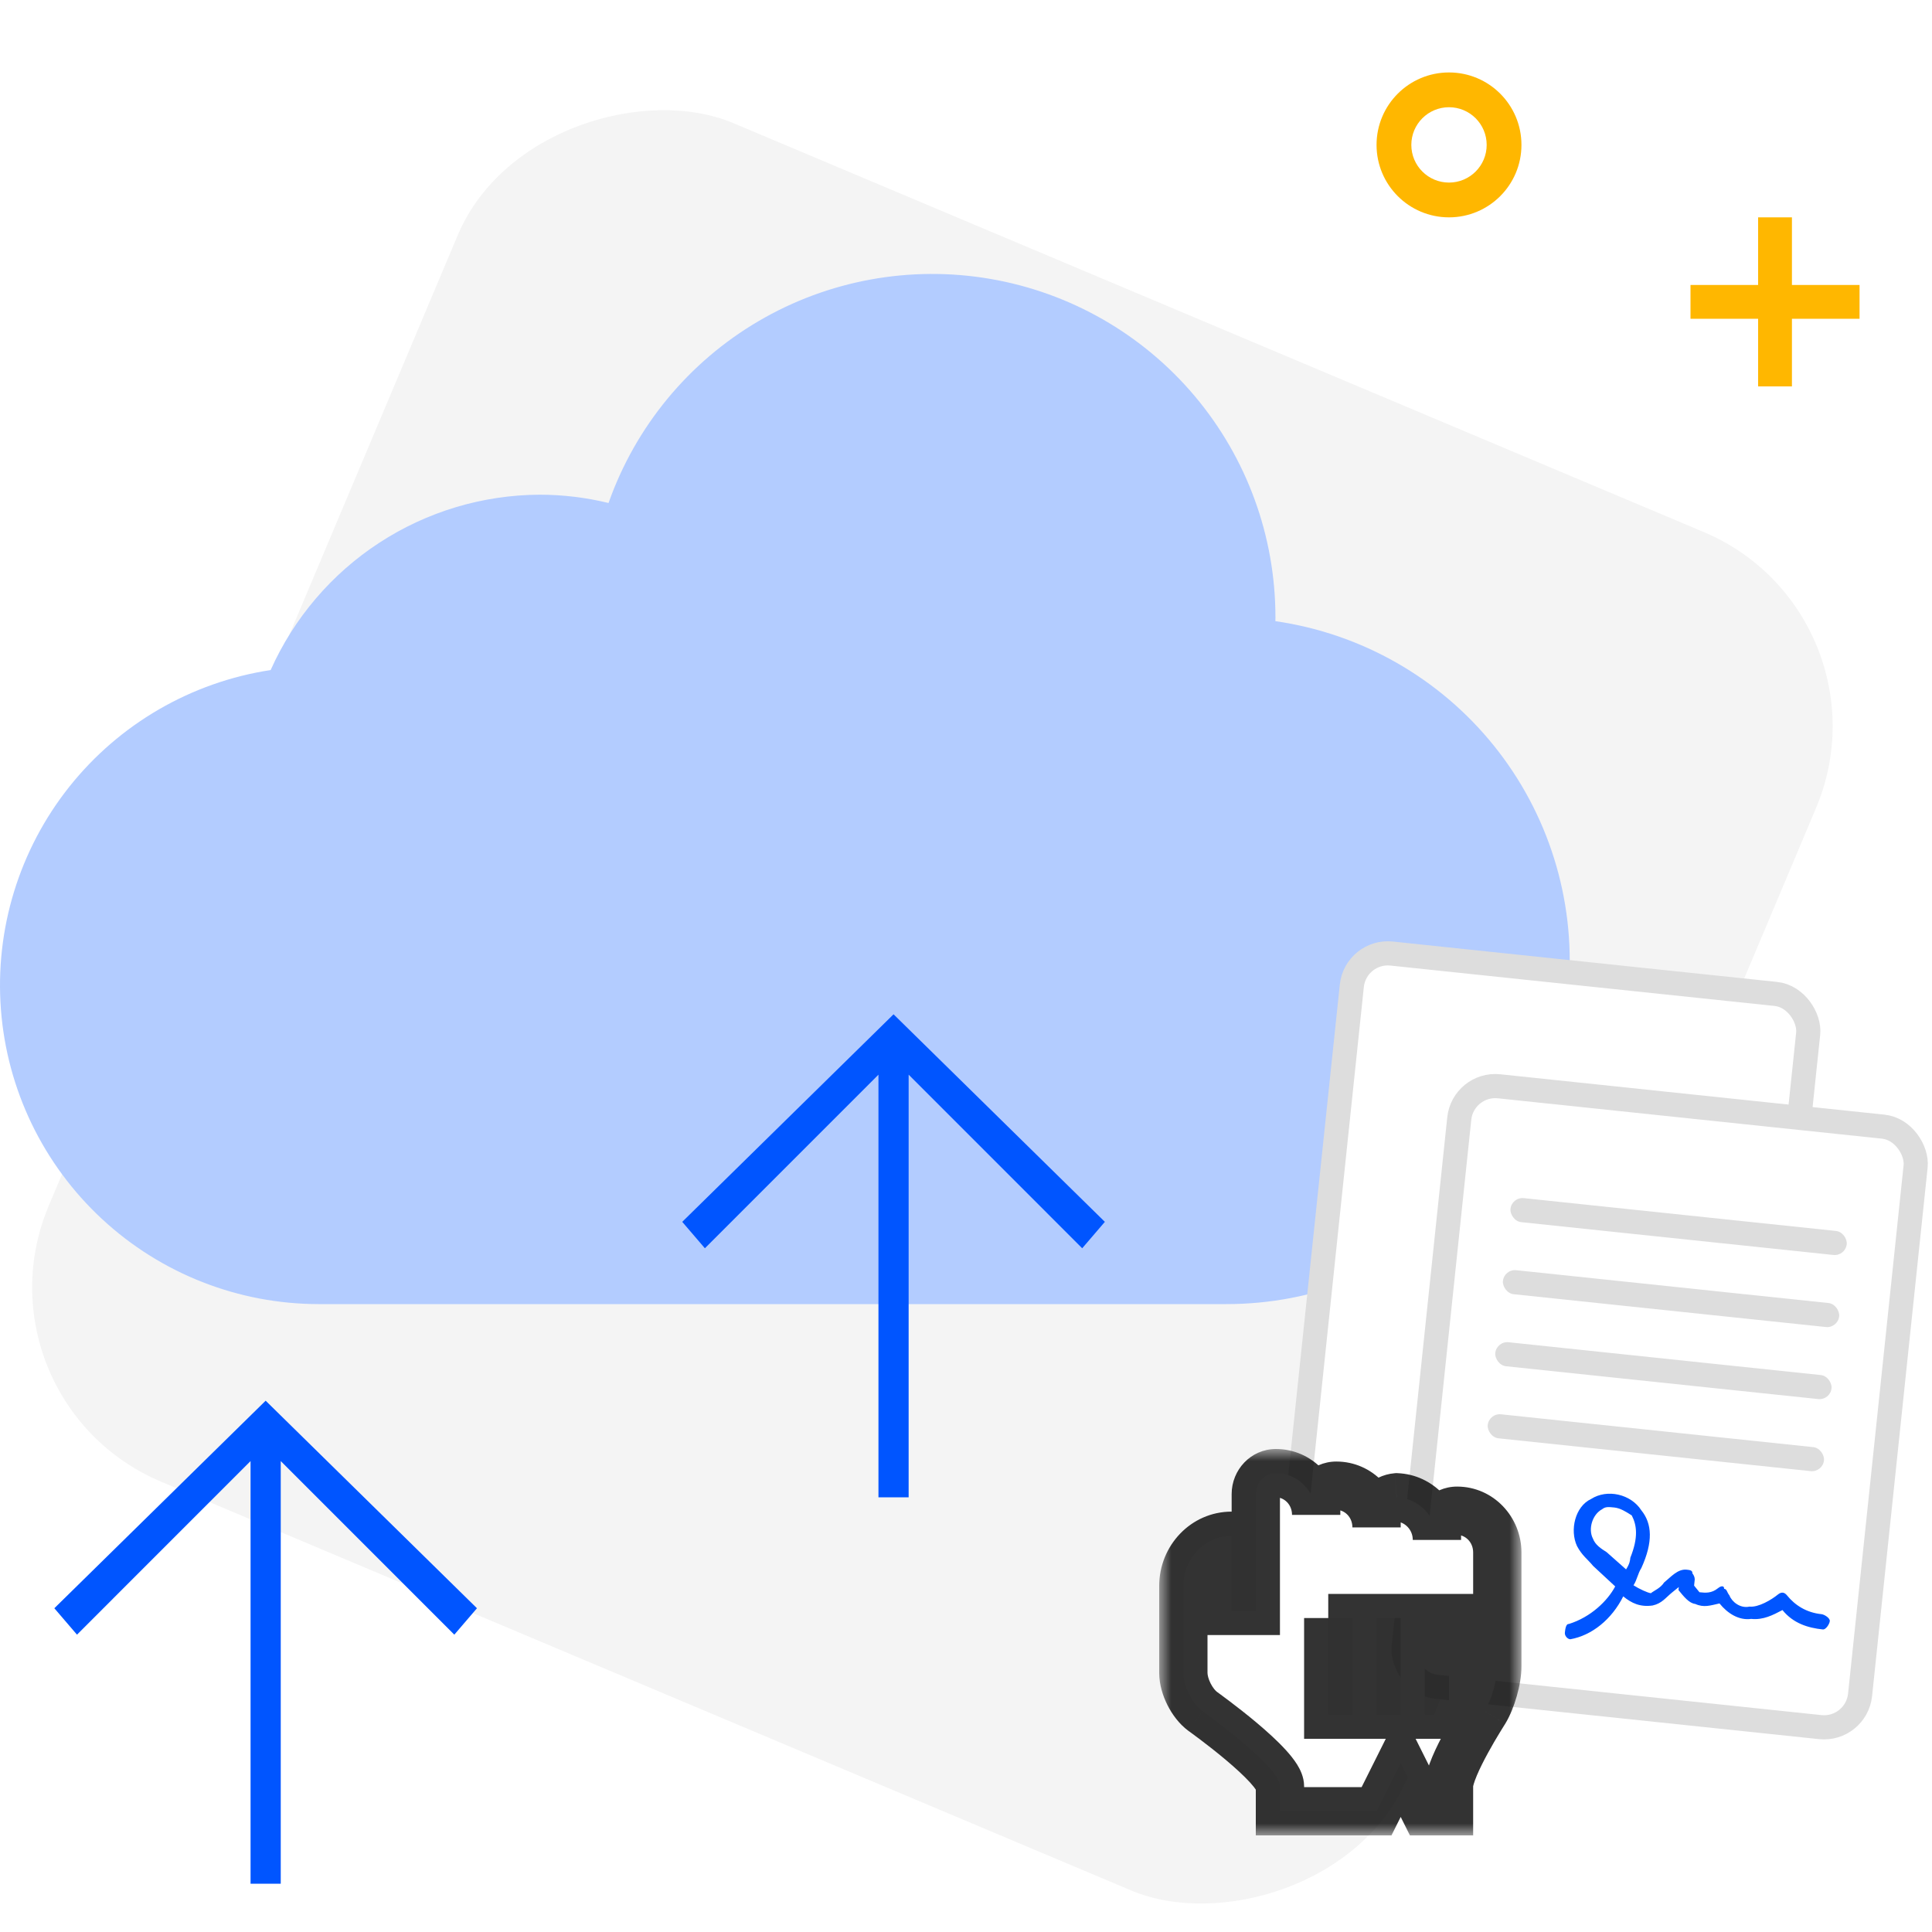 <svg width="80" height="80" viewBox="0 0 80 80" fill="none" xmlns="http://www.w3.org/2000/svg">
<g clip-path="url(#clip0_804_20382)">
<rect x="78.586" y="25.418" width="61.041" height="61.041" rx="8.72" transform="rotate(112.85 78.586 25.418)" fill="#F4F4F4"/>
<path fill-rule="evenodd" clip-rule="evenodd" d="M63 6C63 7.657 61.657 9 60 9C58.343 9 57 7.657 57 6C57 4.343 58.343 3 60 3C61.657 3 63 4.343 63 6ZM58.44 6C58.44 6.862 59.138 7.56 60 7.56C60.862 7.56 61.56 6.862 61.56 6C61.56 5.138 60.862 4.44 60 4.44C59.138 4.44 58.44 5.138 58.44 6Z" fill="#FFB700"/>
<path d="M52.811 25.721C52.813 25.668 52.813 25.615 52.813 25.562C52.814 22.208 51.63 18.962 49.468 16.397C47.307 13.832 44.308 12.115 41.002 11.548C37.697 10.981 34.297 11.602 31.405 13.3C28.512 14.998 26.314 17.665 25.198 20.828C24.264 20.6 23.306 20.485 22.344 20.484C19.986 20.495 17.681 21.186 15.706 22.474C13.731 23.762 12.169 25.592 11.207 27.745C7.917 28.248 4.938 29.976 2.867 32.581C0.796 35.187 -0.214 38.479 0.038 41.798C0.29 45.117 1.787 48.218 4.228 50.48C6.669 52.743 9.875 54 13.203 54H50.782C54.376 54.002 57.837 52.641 60.469 50.193C63.1 47.745 64.706 44.391 64.963 40.806C65.221 37.221 64.11 33.671 61.855 30.872C59.6 28.073 56.369 26.233 52.811 25.721Z" fill="#B3CCFF"/>
<path fill-rule="evenodd" clip-rule="evenodd" d="M36.375 44.5L29.188 51.688L28.25 50.594L37 42L45.75 50.594L44.812 51.688L37.625 44.5V62H36.375V44.5Z" fill="#0055FF"/>
<path fill-rule="evenodd" clip-rule="evenodd" d="M10.375 60.5L3.188 67.688L2.25 66.594L11 58L19.75 66.594L18.812 67.688L11.625 60.5L11.625 78H10.375L10.375 60.5Z" fill="#0055FF"/>
<rect x="56.133" y="39.328" width="19" height="26" rx="1.5" transform="rotate(6 56.133 39.328)" fill="white" stroke="#DDDDDD"/>
<rect x="60.582" y="44.824" width="19" height="25" rx="1.5" transform="rotate(6 60.582 44.824)" fill="white" stroke="#DDDDDD"/>
<path d="M65.02 67.879C64.896 67.866 64.785 67.729 64.798 67.605C64.811 67.481 64.837 67.233 64.961 67.246C65.87 66.965 66.568 66.285 66.882 65.69L65.967 64.841C65.745 64.567 65.51 64.417 65.3 64.018C64.993 63.358 65.222 62.378 65.882 62.071C66.555 61.64 67.535 61.868 67.966 62.541C68.41 63.09 68.456 63.848 67.966 64.926C67.816 65.161 67.79 65.409 67.64 65.644C67.875 65.795 68.234 65.958 68.359 65.971C68.496 65.86 68.757 65.762 68.907 65.527C69.182 65.305 69.469 64.958 69.841 64.997C69.966 65.01 70.09 65.023 70.077 65.148C70.188 65.285 70.175 65.409 70.175 65.409C70.162 65.533 70.162 65.533 70.149 65.657C70.26 65.794 70.26 65.794 70.371 65.931C70.619 65.957 70.868 65.984 71.142 65.761C71.279 65.65 71.403 65.663 71.39 65.788C71.514 65.801 71.501 65.925 71.612 66.062C71.71 66.323 72.057 66.611 72.442 66.526C72.814 66.565 73.35 66.245 73.624 66.022C73.762 65.911 73.886 65.924 73.997 66.062C74.33 66.473 74.801 66.774 75.421 66.839C75.546 66.852 75.781 67.002 75.768 67.126C75.755 67.25 75.604 67.486 75.48 67.472C74.86 67.407 74.252 67.218 73.808 66.669C73.409 66.878 73.011 67.088 72.514 67.035C72.004 67.107 71.534 66.807 71.201 66.395C70.815 66.48 70.554 66.578 70.195 66.415C69.946 66.389 69.724 66.115 69.502 65.84L69.515 65.716C69.378 65.827 69.378 65.827 69.241 65.938C68.966 66.16 68.816 66.395 68.431 66.48C67.921 66.552 67.562 66.389 67.215 66.102C66.738 67.056 65.915 67.722 65.02 67.879ZM66.849 62.423C66.6 62.398 66.476 62.384 66.339 62.495C65.94 62.705 65.751 63.312 65.96 63.711C66.058 63.972 66.293 64.122 66.529 64.273L67.332 64.985C67.483 64.749 67.496 64.625 67.509 64.501C67.848 63.658 67.776 63.149 67.567 62.75C67.332 62.6 67.097 62.45 66.849 62.423Z" fill="#0055FF"/>
<rect x="62.598" y="49.56" width="14" height="1" rx="0.5" transform="rotate(6 62.598 49.56)" fill="#DDDDDD"/>
<rect x="62.285" y="52.544" width="14" height="1" rx="0.5" transform="rotate(6 62.285 52.544)" fill="#DDDDDD"/>
<rect x="61.969" y="55.527" width="14" height="1" rx="0.5" transform="rotate(6 61.969 55.527)" fill="#DDDDDD"/>
<rect x="61.656" y="58.511" width="14" height="1" rx="0.5" transform="rotate(6 61.656 58.511)" fill="#DDDDDD"/>
<g filter="url(#filter0_d_804_20382)">
<mask id="path-13-outside-1_804_20382" maskUnits="userSpaceOnUse" x="48" y="59" width="15" height="16" fill="black">
<rect fill="white" x="48" y="59" width="15" height="16"/>
<path fill-rule="evenodd" clip-rule="evenodd" d="M59 74L58 72L57 74H53V72.963C53 72.145 49.8 69.863 49.8 69.863C49.358 69.535 49 68.828 49 68.27V64.667C49 63.521 49.895 62.593 51 62.593V65.704H52V60.864C52 60.387 52.373 60 52.834 60C53.754 60 54.5 60.774 54.5 61.728V61.383C54.5 60.905 54.873 60.519 55.334 60.519C56.254 60.519 57 61.292 57 62.247V61.901C57 61.424 57.373 61.037 57.834 61C58.754 61.037 59.5 61.811 59.5 62.765V62.42C59.5 61.942 59.873 61.556 60.334 61.556C61.254 61.556 62 62.329 62 63.284V68.004C62 68.554 61.763 69.381 61.474 69.857C61.474 69.857 60 72.145 60 72.963V74H59ZM55 66H56V70H55V66ZM57 66H58V70H57V66ZM59 66H60V70H59V66Z"/>
</mask>
<path fill-rule="evenodd" clip-rule="evenodd" d="M59 74L58 72L57 74H53V72.963C53 72.145 49.8 69.863 49.8 69.863C49.358 69.535 49 68.828 49 68.27V64.667C49 63.521 49.895 62.593 51 62.593V65.704H52V60.864C52 60.387 52.373 60 52.834 60C53.754 60 54.5 60.774 54.5 61.728V61.383C54.5 60.905 54.873 60.519 55.334 60.519C56.254 60.519 57 61.292 57 62.247V61.901C57 61.424 57.373 61.037 57.834 61C58.754 61.037 59.5 61.811 59.5 62.765V62.42C59.5 61.942 59.873 61.556 60.334 61.556C61.254 61.556 62 62.329 62 63.284V68.004C62 68.554 61.763 69.381 61.474 69.857C61.474 69.857 60 72.145 60 72.963V74H59ZM55 66H56V70H55V66ZM57 66H58V70H57V66ZM59 66H60V70H59V66Z" fill="white"/>
<path d="M59 74L58.106 74.447L58.382 75H59V74ZM58 72L58.894 71.553L58 69.764L57.106 71.553L58 72ZM57 74V75H57.618L57.894 74.447L57 74ZM53 74H52V75H53V74ZM49.8 69.863L49.203 70.666L49.211 70.672L49.219 70.678L49.8 69.863ZM51 62.593H52V61.593H51V62.593ZM51 65.704H50V66.704H51V65.704ZM52 65.704V66.704H53V65.704H52ZM57.834 61L57.874 60.001L57.813 59.998L57.753 60.003L57.834 61ZM61.474 69.857L62.315 70.399L62.323 70.387L62.33 70.375L61.474 69.857ZM60 74V75H61V74H60ZM56 66H57V65H56V66ZM56 70V71H57V70H56ZM55 70H54V71H55V70ZM58 66H59V65H58V66ZM58 70V71H59V70H58ZM57 70H56V71H57V70ZM60 66H61V65H60V66ZM60 70V71H61V70H60ZM59 70H58V71H59V70ZM59.894 73.553L58.894 71.553L57.106 72.447L58.106 74.447L59.894 73.553ZM57.106 71.553L56.106 73.553L57.894 74.447L58.894 72.447L57.106 71.553ZM57 73H53V75H57V73ZM54 74V72.963H52V74H54ZM54 72.963C54 72.574 53.826 72.252 53.712 72.067C53.579 71.854 53.41 71.647 53.239 71.46C52.895 71.083 52.456 70.688 52.044 70.341C51.626 69.99 51.211 69.668 50.903 69.435C50.748 69.318 50.619 69.222 50.528 69.156C50.482 69.123 50.446 69.096 50.421 69.078C50.408 69.069 50.398 69.062 50.392 69.057C50.388 69.055 50.386 69.053 50.384 69.052C50.383 69.051 50.382 69.05 50.381 69.05C50.381 69.05 50.381 69.05 50.381 69.049C50.381 69.049 50.38 69.049 50.38 69.049C50.38 69.049 50.38 69.049 49.8 69.863C49.219 70.678 49.219 70.678 49.219 70.678C49.219 70.678 49.219 70.678 49.219 70.678C49.219 70.678 49.219 70.678 49.219 70.678C49.22 70.678 49.22 70.678 49.221 70.679C49.222 70.679 49.224 70.681 49.226 70.683C49.232 70.686 49.24 70.692 49.251 70.7C49.273 70.716 49.305 70.74 49.347 70.77C49.431 70.832 49.552 70.921 49.697 71.031C49.989 71.251 50.374 71.55 50.756 71.872C51.144 72.198 51.505 72.527 51.761 72.808C51.89 72.949 51.971 73.055 52.013 73.123C52.074 73.22 52 73.148 52 72.963H54ZM50.396 69.061C50.332 69.013 50.222 68.891 50.127 68.703C50.033 68.515 50 68.354 50 68.27H48C48 68.745 48.146 69.215 48.341 69.602C48.536 69.989 48.826 70.386 49.203 70.666L50.396 69.061ZM50 68.27V64.667H48V68.27H50ZM50 64.667C50 64.039 50.482 63.593 51 63.593V61.593C49.309 61.593 48 63.004 48 64.667H50ZM50 62.593V65.704H52V62.593H50ZM51 66.704H52V64.704H51V66.704ZM53 65.704V60.864H51V65.704H53ZM53 60.864C53 60.889 52.989 60.921 52.964 60.947C52.938 60.974 52.891 61 52.834 61V59C51.787 59 51 59.869 51 60.864H53ZM52.834 61C53.168 61 53.5 61.291 53.5 61.728H55.5C55.5 60.256 54.34 59 52.834 59V61ZM55.5 61.728V61.383H53.5V61.728H55.5ZM55.5 61.383C55.5 61.408 55.489 61.439 55.464 61.466C55.438 61.493 55.391 61.519 55.334 61.519V59.519C54.287 59.519 53.5 60.388 53.5 61.383H55.5ZM55.334 61.519C55.668 61.519 56 61.81 56 62.247H58C58 60.775 56.84 59.519 55.334 59.519V61.519ZM58 62.247V61.901H56V62.247H58ZM58 61.901C58 61.929 57.988 61.954 57.974 61.969C57.962 61.982 57.941 61.995 57.914 61.997L57.753 60.003C56.787 60.081 56 60.889 56 61.901H58ZM57.793 61.999C58.168 62.014 58.5 62.337 58.5 62.765H60.5C60.5 61.284 59.34 60.06 57.874 60.001L57.793 61.999ZM60.5 62.765V62.42H58.5V62.765H60.5ZM60.5 62.42C60.5 62.445 60.489 62.477 60.464 62.503C60.438 62.53 60.391 62.556 60.334 62.556V60.556C59.287 60.556 58.5 61.425 58.5 62.42H60.5ZM60.334 62.556C60.668 62.556 61 62.847 61 63.284H63C63 61.812 61.84 60.556 60.334 60.556V62.556ZM61 63.284V68.004H63V63.284H61ZM61 68.004C61 68.156 60.963 68.404 60.883 68.685C60.804 68.964 60.703 69.201 60.619 69.339L62.33 70.375C62.534 70.038 62.696 69.623 62.807 69.232C62.918 68.843 63 68.402 63 68.004H61ZM61.474 69.857C60.634 69.316 60.634 69.316 60.634 69.316C60.634 69.316 60.634 69.316 60.634 69.316C60.634 69.316 60.633 69.316 60.633 69.316C60.633 69.317 60.633 69.317 60.632 69.318C60.631 69.32 60.63 69.322 60.628 69.324C60.625 69.329 60.62 69.337 60.615 69.346C60.603 69.365 60.586 69.391 60.565 69.425C60.522 69.493 60.462 69.59 60.39 69.708C60.246 69.944 60.054 70.269 59.86 70.624C59.668 70.975 59.465 71.371 59.308 71.746C59.169 72.078 59 72.539 59 72.963H61C61 72.979 61.015 72.847 61.153 72.519C61.272 72.235 61.438 71.906 61.615 71.583C61.789 71.263 61.965 70.966 62.099 70.747C62.165 70.638 62.22 70.55 62.258 70.489C62.277 70.459 62.292 70.436 62.301 70.42C62.306 70.413 62.31 70.407 62.312 70.403C62.313 70.402 62.314 70.4 62.315 70.4C62.315 70.399 62.315 70.399 62.315 70.399C62.315 70.399 62.315 70.399 62.315 70.399C62.315 70.399 62.315 70.399 62.315 70.399C62.315 70.399 62.315 70.399 61.474 69.857ZM59 72.963V74H61V72.963H59ZM60 73H59V75H60V73ZM55 67H56V65H55V67ZM55 66V70H57V66H55ZM56 69H55V71H56V69ZM56 70V66H54V70H56ZM57 67H58V65H57V67ZM57 66V70H59V66H57ZM58 69H57V71H58V69ZM58 70V66H56V70H58ZM59 67H60V65H59V67ZM59 66V70H61V66H59ZM60 69H59V71H60V69ZM60 70V66H58V70H60Z" fill="black" fill-opacity="0.8" mask="url(#path-13-outside-1_804_20382)"/>
</g>
<path fill-rule="evenodd" clip-rule="evenodd" d="M72.8 11.8V9H74.2V11.8H77V13.2H74.2V16H72.8V13.2H70L70 11.8H72.8Z" fill="#FFB700"/>
</g>
<defs>
<filter id="filter0_d_804_20382" x="45" y="57" width="21" height="22" filterUnits="userSpaceOnUse" color-interpolation-filters="sRGB">
<feFlood flood-opacity="0" result="BackgroundImageFix"/>
<feColorMatrix in="SourceAlpha" type="matrix" values="0 0 0 0 0 0 0 0 0 0 0 0 0 0 0 0 0 0 127 0" result="hardAlpha"/>
<feOffset dy="1"/>
<feGaussianBlur stdDeviation="1.5"/>
<feColorMatrix type="matrix" values="0 0 0 0 0 0 0 0 0 0 0 0 0 0 0 0 0 0 0.2 0"/>
<feBlend mode="normal" in2="BackgroundImageFix" result="effect1_dropShadow_804_20382"/>
<feBlend mode="normal" in="SourceGraphic" in2="effect1_dropShadow_804_20382" result="shape"/>
</filter>
<clipPath id="clip0_804_20382">
<rect width="80" height="80" fill="white"/>
</clipPath>
</defs>
</svg>
